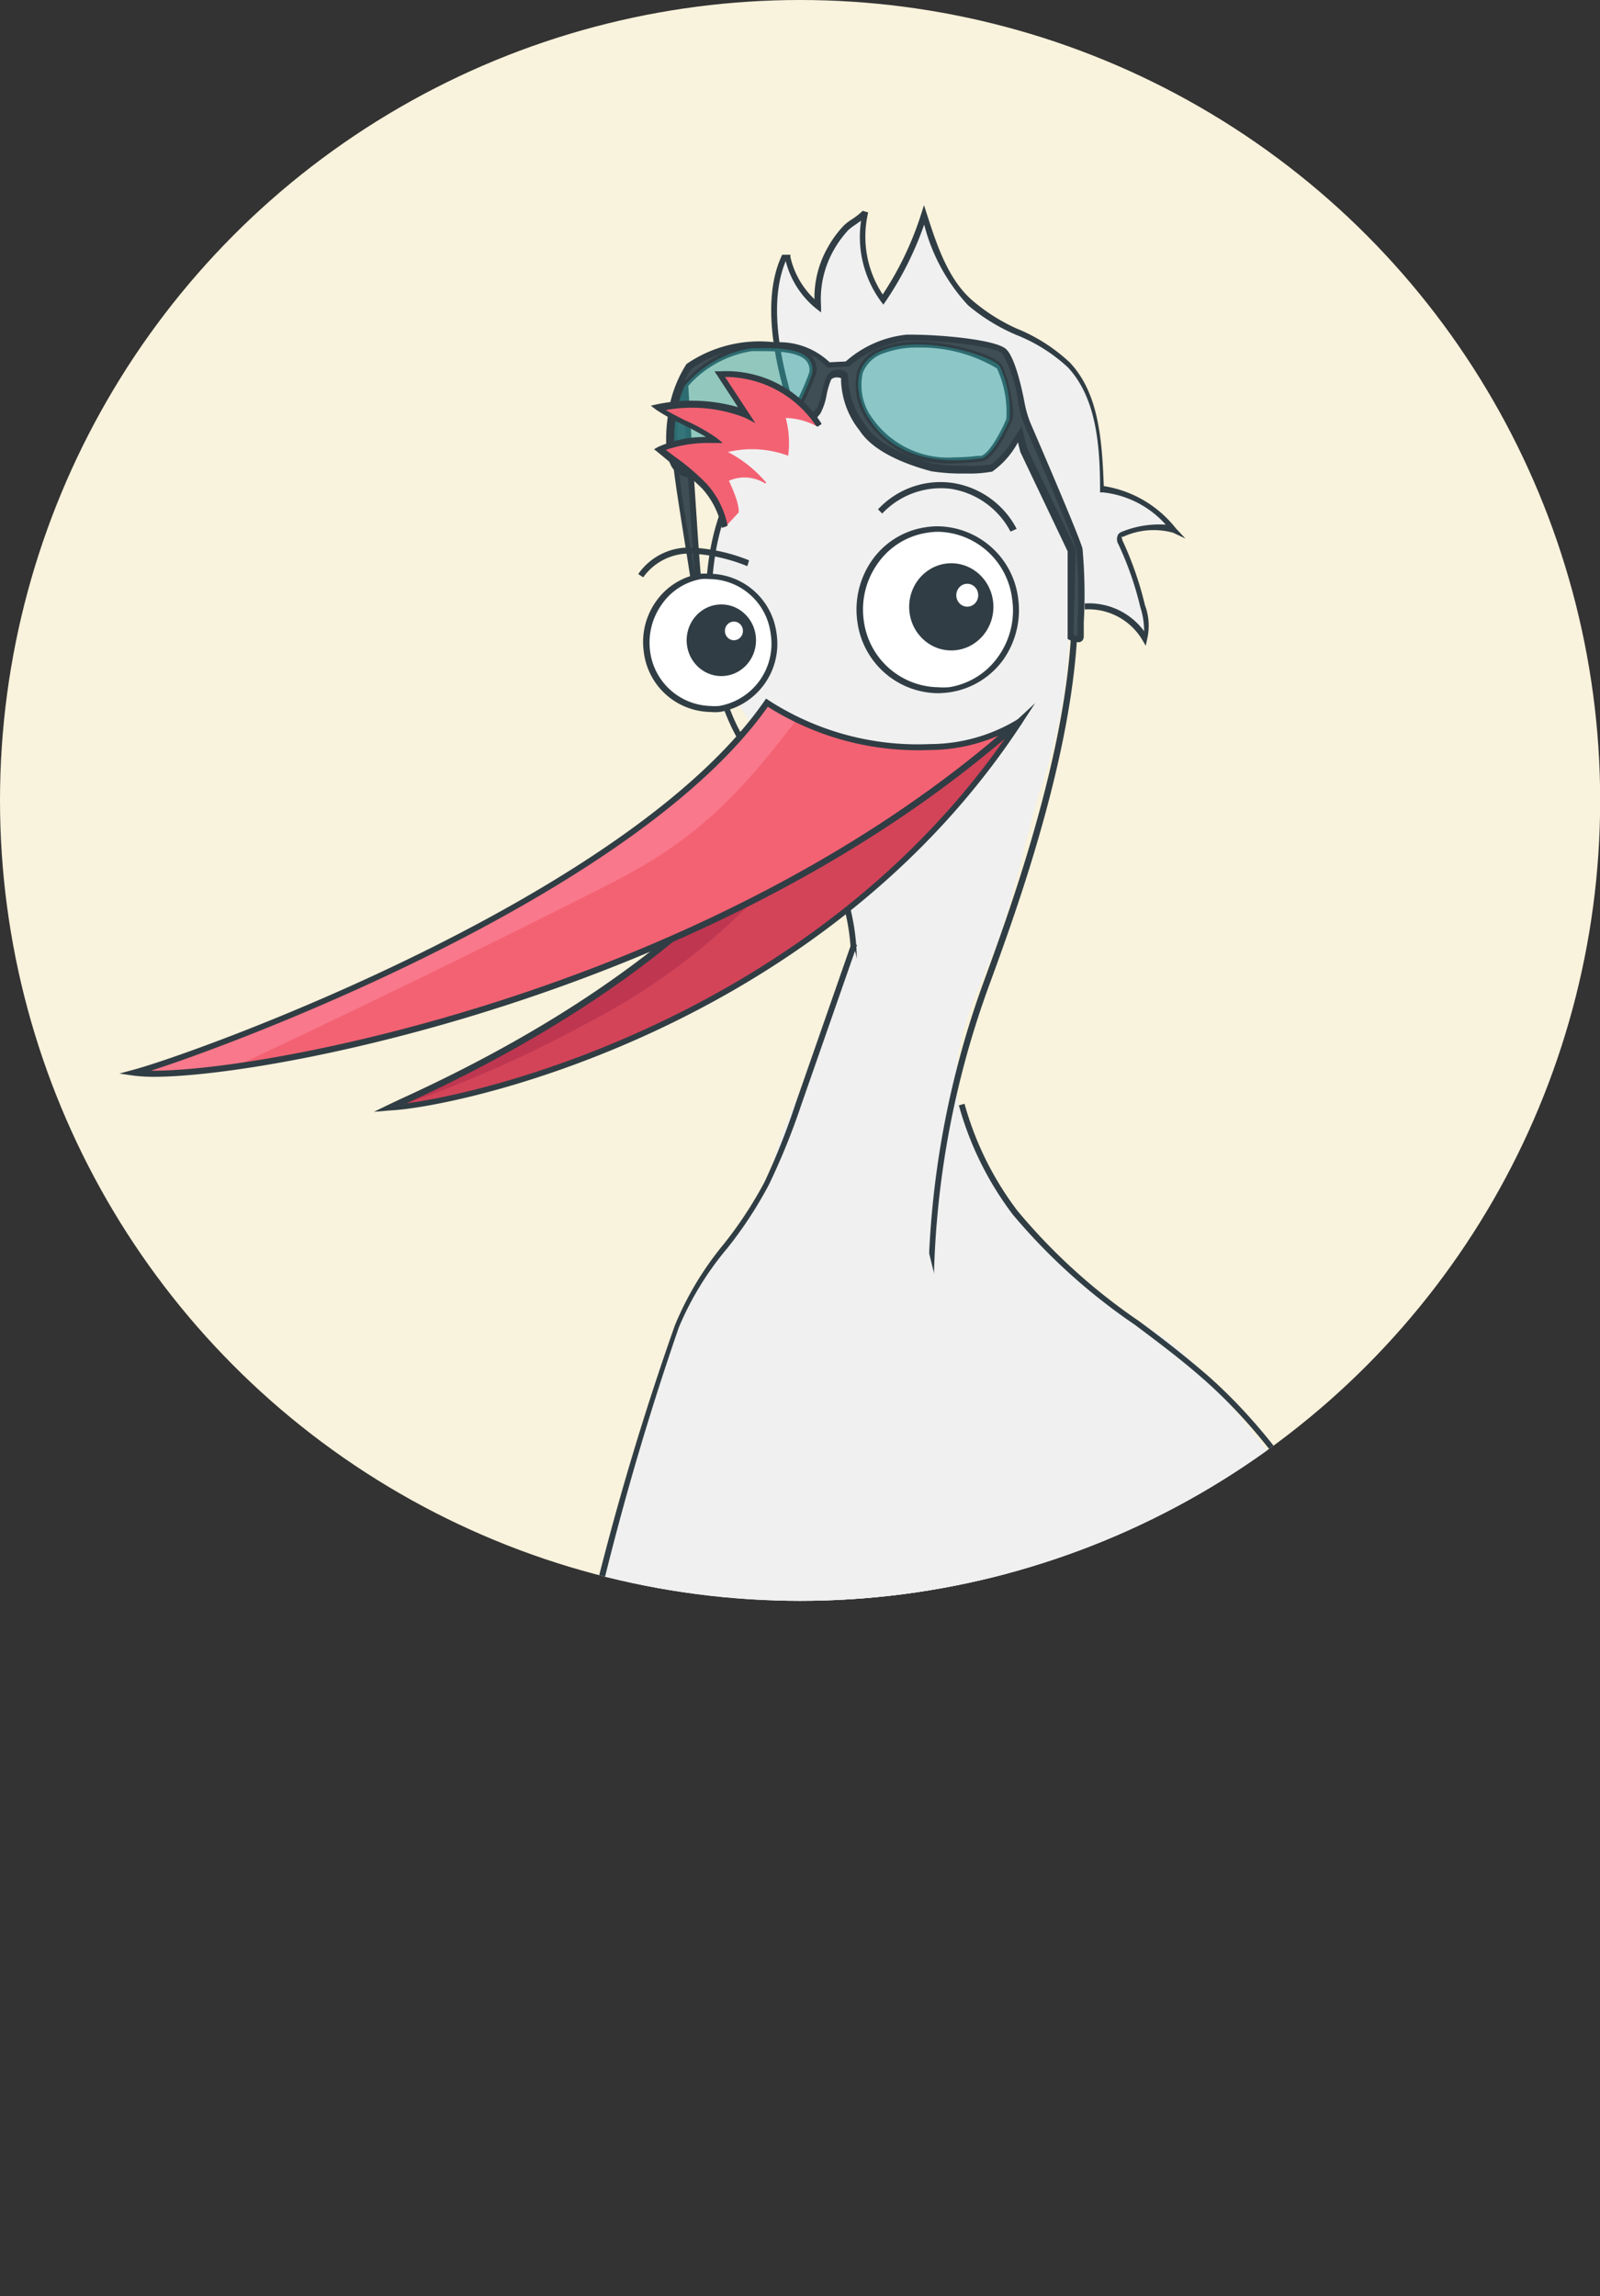 <svg xmlns="http://www.w3.org/2000/svg" xmlns:xlink="http://www.w3.org/1999/xlink" viewBox="0 0 99.15 142.22"><rect x="0" y="0" width="99.15" height="142.22" fill="#333333" stroke="none"/><defs><style>.cls-1{fill:none;}.cls-2{clip-path:url(#clip-path);}.cls-3{fill:#f9f2dc;}.cls-4{fill:#f0f0f0;}.cls-5{fill:#303d44;}.cls-6{fill:#fff;}.cls-7{fill:#3f4e54;}.cls-8{opacity:0.5;}.cls-9{fill:#2a9c9d;}.cls-10{fill:#f36273;}.cls-11{fill:#d34459;}.cls-12{fill:#bf3650;}.cls-13{fill:#f9788b;}</style><clipPath id="clip-path"><circle class="cls-1" cx="49.58" cy="49.58" r="49.58"></circle></clipPath></defs><g id="Layer_2" data-name="Layer 2"><g id="Layer_1-2" data-name="Layer 1"><g class="cls-2"><circle class="cls-3" cx="49.58" cy="49.58" r="49.58"></circle><path class="cls-4" d="M61.49,59.14c-1.18,2.92-2.71,6-2.11,9.09A13.38,13.38,0,0,0,61,72.05c1.63,2.93,5.68,7.86,8.63,9.36,3.43,1.74,4.13,2.7,7.09,6.19C79,90.3,84.85,98,84.17,100.88c-1.16,4.85-11,5.12-15.56,6.61-3.39,1.09-7.09.15-10.41-1.16-4.94-1.94-9.92-5.1-11.79-10.23-1.2-3.3-.93-7-.63-10.48.49-5.75,1.06-11.61,3.3-16.89,1.12-2.62,2.64-5.09,3.3-7.87,1.54-6.48-2.46-11.25-5.87-16.12a15.41,15.41,0,0,1-1.3-2.08,15.06,15.06,0,0,1-1-5.83C44,31.37,46,26.47,51.55,26.15c2.72-.16,5.4,1.29,8.11,1.56a8.31,8.31,0,0,1,2.47.52c2.7,1.14,3.77,4.51,4.06,7.51a32.8,32.8,0,0,1-1.71,13.12C63.4,52.32,62.87,55.74,61.49,59.14Z"></path><path class="cls-5" d="M74.81,85.18C73.44,84,72,82.87,70.52,81.79A36.54,36.54,0,0,1,63.05,75a19.6,19.6,0,0,1-3.28-6.63l-.35.1a20,20,0,0,0,3.34,6.76,37,37,0,0,0,7.55,6.82c1.43,1.07,2.91,2.18,4.27,3.38,8.84,7.78,15.31,23.12,10.83,35.31-2.48,6.74-8.57,16.93-16.16,21.33l.53.11c7.51-4.56,13.51-14.61,16-21.31C90.28,108.56,83.75,93.05,74.81,85.18Z"></path><path class="cls-5" d="M57.67,84.41a56.63,56.63,0,0,1,3.25-23.49c2.35-6.43,8.6-23.49,3.63-31.23-1.62-2.52-4.33-3.87-8.06-4-.6,0-1.19-.07-1.76-.11-3.6-.28-6.71-.52-9.47,5.54C43.16,35.72,44,43.71,47,46.94l-.26.26c-3.08-3.39-4-11.43-1.78-16.25,2.87-6.3,6.25-6,9.83-5.75.56,0,1.15.09,1.74.11,3.85.14,6.66,1.54,8.35,4.17,5.07,7.9-1.22,25.1-3.59,31.57A56.19,56.19,0,0,0,58,84.38Z"></path><path class="cls-5" d="M52.13,64.54l-.33-.15a13,13,0,0,0-.19-10.15l.33-.16A13.46,13.46,0,0,1,52.13,64.54Z"></path><path class="cls-4" d="M49.43,26.75c-.56-1.88-2.59-7.21-1-10.83h.25a5.34,5.34,0,0,0,1.85,3,6.35,6.35,0,0,1,.81-3.53,6.24,6.24,0,0,1,1-1.32c.2-.21,1.15-.76,1.2-1a6.62,6.62,0,0,0,1.08,5.44,20.46,20.46,0,0,0,2.55-5.23c.64,2,1.33,4,2.83,5.41,1.81,1.67,4.52,2.07,6.22,3.87,1.84,2,2,5,2.06,7.7,1.85.1,3.22,1.19,4.51,2.57a4.71,4.71,0,0,0-3.23.24.46.46,0,0,0-.18.1c-.09.12,0,.3,0,.43a20.74,20.74,0,0,1,1.37,4,3.46,3.46,0,0,1,.15,2,4.06,4.06,0,0,0-3.76-2"></path><path class="cls-5" d="M71,40l-.2-.34a3.88,3.88,0,0,0-3.58-1.91l0-.37a4.24,4.24,0,0,1,3.68,1.72,4.76,4.76,0,0,0-.23-1.47,20.13,20.13,0,0,0-1.36-3.91.6.6,0,0,1,0-.64.57.57,0,0,1,.26-.16,6.09,6.09,0,0,1,2.67-.42,6.06,6.06,0,0,0-3.9-2h-.17v-.18c0-2.81-.26-5.71-2-7.57a10.25,10.25,0,0,0-3.18-2,11.75,11.75,0,0,1-3-1.84,11.54,11.54,0,0,1-2.72-5,20.42,20.42,0,0,1-2.39,4.76l-.14.2-.15-.2a6.77,6.77,0,0,1-1.23-5l-.34.24a4.07,4.07,0,0,0-.44.33,6.47,6.47,0,0,0-.93,1.28,6.14,6.14,0,0,0-.77,3.43v.4l-.31-.24a5.52,5.52,0,0,1-1.88-2.94c-1.32,3.17.12,7.69.82,9.87.08.27.16.51.22.7l-.35.11c-.06-.19-.13-.43-.22-.69-.72-2.26-2.22-7-.74-10.27l.05-.11.51,0,0,.14a5.16,5.16,0,0,0,1.49,2.61,6.28,6.28,0,0,1,.83-3.21,6.57,6.57,0,0,1,1-1.36,3.31,3.31,0,0,1,.5-.38,4.45,4.45,0,0,0,.66-.52l.34.1h0a6.5,6.5,0,0,0,.9,5.08,20,20,0,0,0,2.39-5l.17-.53.17.53c.6,1.85,1.28,4,2.78,5.33A11.43,11.43,0,0,0,63,20.35a10.67,10.67,0,0,1,3.29,2.1c1.81,1.91,2,4.82,2.11,7.66a7.07,7.07,0,0,1,4.46,2.61l.6.64L72.7,33a4.52,4.52,0,0,0-3.1.25l-.1,0h0s0,0,.06.23a21.11,21.11,0,0,1,1.39,4,3.62,3.62,0,0,1,.14,2.1Z"></path><ellipse class="cls-6" cx="58.14" cy="37.76" rx="4.83" ry="5"></ellipse><path class="cls-5" d="M58.13,42.94a5.09,5.09,0,0,1-5-4.43,5.32,5.32,0,0,1,.94-3.85,4.93,4.93,0,0,1,3.29-2,4.49,4.49,0,0,1,.73-.06,5.09,5.09,0,0,1,5,4.43,5.35,5.35,0,0,1-.93,3.85,5,5,0,0,1-3.29,2A6.13,6.13,0,0,1,58.13,42.94Zm0-10a4,4,0,0,0-.68.06,4.56,4.56,0,0,0-3.05,1.89,4.91,4.91,0,0,0-.87,3.57,4.73,4.73,0,0,0,4.59,4.11,5.06,5.06,0,0,0,.68,0,4.59,4.59,0,0,0,3.06-1.9,4.9,4.9,0,0,0,.86-3.57A4.72,4.72,0,0,0,58.14,32.94Z"></path><ellipse class="cls-5" cx="58.95" cy="37.59" rx="2.61" ry="2.7"></ellipse><ellipse class="cls-6" cx="59.94" cy="36.87" rx="0.68" ry="0.71"></ellipse><path class="cls-7" d="M42.45,23.88s.66,10.68.8,11.88l-.32.18s-1-6.08-1.06-7.12-.15-3.56-.15-3.56Z"></path><path class="cls-5" d="M42.8,36.23l0-.26c0-.25-1-6.1-1.07-7.15s-.15-3.52-.15-3.55v-.05l1.07-2,0,.65c0,.1.65,10.69.79,11.87l0,.12Zm-.9-10.92c0,.37.13,2.55.15,3.5s.76,5.32,1,6.69c-.16-1.74-.59-8.77-.73-11Z"></path><path class="cls-7" d="M66.9,34c-.21-.86-3.23-7.76-3.23-7.76a6.7,6.7,0,0,1-.35-1.18c-.09-.55-.53-2.79-1.11-3.33s-4.12-.88-6-.84a6.72,6.72,0,0,0-3.7,1.65l-1.14.07A4.34,4.34,0,0,0,48,21.38a7.49,7.49,0,0,0-5.26,1.32,8.4,8.4,0,0,0-1,2.25s-.79,3.44.38,4.21,4.58-.67,5.6-1,2.75-2.45,3-2.73.47-1.86.67-2.11.87-.25.93,0-.21,1.12,1.13,3.17c.87,1.33,2.91,2.07,4.34,2.45a14.11,14.11,0,0,0,3.67,0c.54-.22,1.35-1.53,1.73-2.07l.25,1,2.94,6.19v5.35s.63.32.62,0S67.1,34.88,66.9,34ZM50.33,23.13s-1.24,3.75-3.18,4.53-4.06,1.59-4.93.86-.24-3.81.23-4.64a6.76,6.76,0,0,1,4.15-2.31C48,21.56,50.59,21.44,50.33,23.13ZM62.53,26c-.26.63-1.14,2.34-1.78,2.4s-5.12.85-7.09-2.77c0,0-1.61-2.87,1-3.92s6.93.41,7.26,1A6.59,6.59,0,0,1,62.53,26Z"></path><path class="cls-5" d="M66.78,39.78a1.35,1.35,0,0,1-.52-.15l-.1-.05V34.15L63.23,28l-.15-.6a5.28,5.28,0,0,1-1.59,1.81,7.52,7.52,0,0,1-1.63.12,12,12,0,0,1-2.15-.14c-1.54-.41-3.57-1.18-4.44-2.52a5.23,5.23,0,0,1-1.15-3.09.62.62,0,0,0,0-.15.59.59,0,0,0-.24-.05.5.5,0,0,0-.37.12,5,5,0,0,0-.28.92,3.83,3.83,0,0,1-.39,1.19c-.46.58-2,2.48-3.06,2.79l-.67.23a14.11,14.11,0,0,1-4,1A1.93,1.93,0,0,1,42,29.32c-1.26-.83-.49-4.27-.46-4.41a7.74,7.74,0,0,1,1-2.36A8,8,0,0,1,48,21.2h.13a4.53,4.53,0,0,1,3.28,1.24l1-.05a6.73,6.73,0,0,1,3.77-1.66h.33c1.74,0,5.18.3,5.83.89s1.12,3.15,1.17,3.43a6.75,6.75,0,0,0,.34,1.14c.12.28,3,6.93,3.23,7.79a31.24,31.24,0,0,1,.08,4.56c0,.44,0,.79,0,.88a.4.4,0,0,1-.09.26A.33.33,0,0,1,66.78,39.78Zm-.26-.44.25.07c0-.13,0-.41,0-.88a34.16,34.16,0,0,0-.07-4.46c-.2-.83-3.18-7.66-3.21-7.72a7.85,7.85,0,0,1-.37-1.23,8.43,8.43,0,0,0-1-3.22c-.47-.43-3.47-.8-5.59-.8h-.32a6.69,6.69,0,0,0-3.59,1.6l-.05,0-1.29.08-.06-.07a3.18,3.18,0,0,0-1-.74l.12.12a1.27,1.27,0,0,1,.24,1c-.06.19-1.3,3.87-3.29,4.67a12.73,12.73,0,0,1-4,1.16,1.68,1.68,0,0,1-1.1-.33,1.23,1.23,0,0,1-.38-.65,1.43,1.43,0,0,0,.5,1,1.58,1.58,0,0,0,.87.2,14.11,14.11,0,0,0,3.9-1l.68-.24a9.41,9.41,0,0,0,2.88-2.67,4.65,4.65,0,0,0,.32-1,3.43,3.43,0,0,1,.35-1.07.84.84,0,0,1,.65-.25c.32,0,.55.13.6.34a1.62,1.62,0,0,1,0,.23,5,5,0,0,0,1.09,2.88c.81,1.24,2.75,2,4.23,2.37a12.57,12.57,0,0,0,2.06.12,6.86,6.86,0,0,0,1.5-.09,6.11,6.11,0,0,0,1.45-1.72l.2-.29.23-.33.34,1.37,3,6.22ZM47.25,21.75H46.6a6.67,6.67,0,0,0-4,2.21c-.47.84-1,3.77-.28,4.4a1.35,1.35,0,0,0,.87.25,12.49,12.49,0,0,0,3.89-1.14c1.83-.74,3.06-4.37,3.07-4.41a.87.87,0,0,0-.17-.69C49.53,21.82,48.29,21.75,47.25,21.75Zm-2.4.11a6.41,6.41,0,0,0-2,1,2.52,2.52,0,0,0-.42.77A7.24,7.24,0,0,1,44.85,21.86ZM59.16,28.7a6.06,6.06,0,0,1-5.66-3A3.82,3.82,0,0,1,53.12,23a2.36,2.36,0,0,1,1.49-1.45,6.1,6.1,0,0,1,2.29-.39c2.26,0,4.89.91,5.19,1.46s.9,2.75.61,3.46c0,0-1,2.44-1.93,2.52l-.16,0A13,13,0,0,1,59.16,28.7ZM56.9,21.53a5.81,5.81,0,0,0-2.16.36,2.07,2.07,0,0,0-1.28,1.22,3.5,3.5,0,0,0,.36,2.43,5.74,5.74,0,0,0,5.34,2.79,12.1,12.1,0,0,0,1.4-.09l.18,0c.48,0,1.3-1.49,1.62-2.29a6.46,6.46,0,0,0-.58-3.13A9.19,9.19,0,0,0,56.9,21.53Z"></path><g class="cls-8"><path class="cls-9" d="M54.68,21.71c-2.63,1.05-1,3.92-1,3.92,2,3.62,6.45,2.83,7.09,2.77s1.52-1.77,1.78-2.4a6.59,6.59,0,0,0-.59-3.3C61.61,22.12,57.3,20.66,54.68,21.71Z"></path></g><g class="cls-8"><path class="cls-9" d="M46.6,21.57a6.76,6.76,0,0,0-4.15,2.31c-.47.83-1.11,3.91-.23,4.64s3-.08,4.93-.86,3.18-4.53,3.18-4.53C50.59,21.44,48,21.56,46.6,21.57Z"></path></g><ellipse class="cls-6" cx="44.03" cy="39.8" rx="3.97" ry="4.12"></ellipse><path class="cls-5" d="M44,44.1a4.22,4.22,0,0,1-4.1-3.68,4.35,4.35,0,0,1,.77-3.19,4.12,4.12,0,0,1,2.73-1.69,4.18,4.18,0,0,1,.61,0,4.23,4.23,0,0,1,4.11,3.68,4.28,4.28,0,0,1-3.51,4.88A3.14,3.14,0,0,1,44,44.1Zm0-8.23a3.6,3.6,0,0,0-.56,0A3.76,3.76,0,0,0,41,37.45a4.08,4.08,0,0,0-.71,2.92A3.88,3.88,0,0,0,44,43.73a3.53,3.53,0,0,0,.56,0,3.91,3.91,0,0,0,3.2-4.46A3.86,3.86,0,0,0,44,35.87Z"></path><ellipse class="cls-5" cx="44.7" cy="39.66" rx="2.15" ry="2.22"></ellipse><ellipse class="cls-6" cx="45.48" cy="39.08" rx="0.56" ry="0.58"></ellipse><path class="cls-10" d="M50.77,26.32a6.86,6.86,0,0,0-6.17-3.18l1.66,2.53a9.49,9.49,0,0,0-5.49-.4c.76.56,2.76,1.35,3.51,2a9,9,0,0,0-3.42.64,25.39,25.39,0,0,1,2.79,2.25,5.42,5.42,0,0,1,1.26,2.52"></path><path class="cls-5" d="M44.73,32.7a5.13,5.13,0,0,0-1.22-2.44,13.53,13.53,0,0,0-2-1.63L40.75,28l-.22-.17.24-.14a7,7,0,0,1,2.9-.62h.08c-.41-.25-.94-.52-1.47-.79a12.28,12.28,0,0,1-1.62-.9l-.33-.25.4-.09a10.48,10.48,0,0,1,5,.18L44.28,23l.31,0a7,7,0,0,1,6.33,3.26l-.3.2a6.78,6.78,0,0,0-5.69-3.11l1.88,2.86-.63-.33a9.06,9.06,0,0,0-4.92-.48c.33.2.75.41,1.18.63a11.38,11.38,0,0,1,2,1.12l.35.29-.45,0-.59,0a7.89,7.89,0,0,0-2.49.43l.53.4a13.94,13.94,0,0,1,2,1.7,5.44,5.44,0,0,1,1.3,2.6Z"></path><path class="cls-4" d="M51.52,27.06a4.28,4.28,0,0,0-2.83-1.17,5.91,5.91,0,0,1,.15,2.34A6.4,6.4,0,0,0,45.11,28a7.81,7.81,0,0,1,2.56,2.13,2.4,2.4,0,0,0-2.5-.35c1,2.15.53,2.22.26,2.93"></path><path class="cls-5" d="M62.62,32.93a5.06,5.06,0,0,0-3.7-2.65,5,5,0,0,0-4.25,1.53l-.26-.26A5.29,5.29,0,0,1,59,29.91a5.39,5.39,0,0,1,4,2.85Z"></path><path class="cls-4" d="M52.88,58.47l-3.46,9.91a45.12,45.12,0,0,1-1.94,4.91c-1.56,3.18-4.38,5.53-5.59,8.87a180.81,180.81,0,0,0-5.68,20.19C35,107.78,36,113.57,37.08,119s3.37,10.79,7.18,14.65a39.3,39.3,0,0,0,4.43,3.72c4.11,3.13,8.79,1.18,13.48,3.15,2.4,1,6.72.83,11.09,1.09"></path><path class="cls-5" d="M48.79,137.25a42.84,42.84,0,0,1-4.41-3.7C40.92,130,38.46,125,37.26,119c-1.15-5.72-2.08-11.3-.87-16.6a179.41,179.41,0,0,1,5.67-20.16,18.94,18.94,0,0,1,3-4.91,25.14,25.14,0,0,0,2.59-3.95,42.43,42.43,0,0,0,2-4.93l3.46-9.91-.34-.12-3.46,9.91a43.4,43.4,0,0,1-1.93,4.88,24.89,24.89,0,0,1-2.56,3.89,19.62,19.62,0,0,0-3,5A178.58,178.58,0,0,0,36,102.3c-1.22,5.38-.29,11,.86,16.77,1.22,6.08,3.72,11.18,7.23,14.75a40.19,40.19,0,0,0,4.45,3.73c2.23,1.7,8.22,3.4,13.79,4.31a.43.43,0,0,0,0-.11C56.92,140.8,51,139,48.79,137.25Z"></path><path class="cls-5" d="M39.86,35.76l-.31-.2a3.82,3.82,0,0,1,3.29-1.64,10.84,10.84,0,0,1,3.58.79l-.11.36a10.67,10.67,0,0,0-3.47-.78A3.52,3.52,0,0,0,39.86,35.76Z"></path><path class="cls-11" d="M51.9,45.78C44.79,60.08,26,67.66,24.07,68.64c3.69-.21,26.49-4.71,39.09-24-1,.92-3,2.58-4.42,2.86A7.65,7.65,0,0,1,51.9,45.78Z"></path><path class="cls-12" d="M47.68,54.72c2.16-2.45,4.14-5.07,6.16-7.65a6.57,6.57,0,0,1-1.94-1.29C44.79,60.08,26,67.66,24.07,68.64l.27,0a75.09,75.09,0,0,0,12.13-5.31A39.85,39.85,0,0,0,47.68,54.72Z"></path><path class="cls-5" d="M23.17,68.87l.82-.4.78-.37c16.91-7.69,24-16.43,27-22.41l.1-.22.18.17a7.15,7.15,0,0,0,5,1.9,8.81,8.81,0,0,0,1.69-.17c1.45-.29,3.51-2.07,4.33-2.82l1.08-1-.81,1.24c-12.2,18.64-34.39,23.76-39.23,24ZM52,46.08c-3,6-10.16,14.64-26.8,22.26,6.28-.83,25.6-6.16,37.08-22.6a9.69,9.69,0,0,1-3.46,2,9.43,9.43,0,0,1-1.75.17A7.56,7.56,0,0,1,52,46.08Z"></path><path class="cls-10" d="M47.52,43.53c-8.6,12.41-36.24,22.1-39.2,22.91,5.18.73,35.29-4.23,54.84-21.75a10.66,10.66,0,0,1-5.58,1.58A17.23,17.23,0,0,1,47.52,43.53Z"></path><path class="cls-13" d="M49.35,44.59a13,13,0,0,1-1.83-1.06c-8.6,12.41-36.24,22.1-39.2,22.91a26.92,26.92,0,0,0,6.2-.35q11.58-5.43,23-11.2C42.62,52.31,45.34,49.9,49.35,44.59Z"></path><path class="cls-5" d="M9.56,66.7a10.52,10.52,0,0,1-1.26-.07l-.9-.13.88-.24c3.76-1,30.65-10.66,39.09-22.84l.1-.15.15.1a17,17,0,0,0,10,2.72,10.49,10.49,0,0,0,5.49-1.56l.21.3C44.89,61.31,17.07,66.7,9.56,66.7Zm-.2-.38c7,.09,34-5,52.51-20.75a10.88,10.88,0,0,1-4.29.89,17.44,17.44,0,0,1-10-2.68C39.5,55.2,15.49,64.35,9.36,66.32Z"></path></g></g></g></svg>